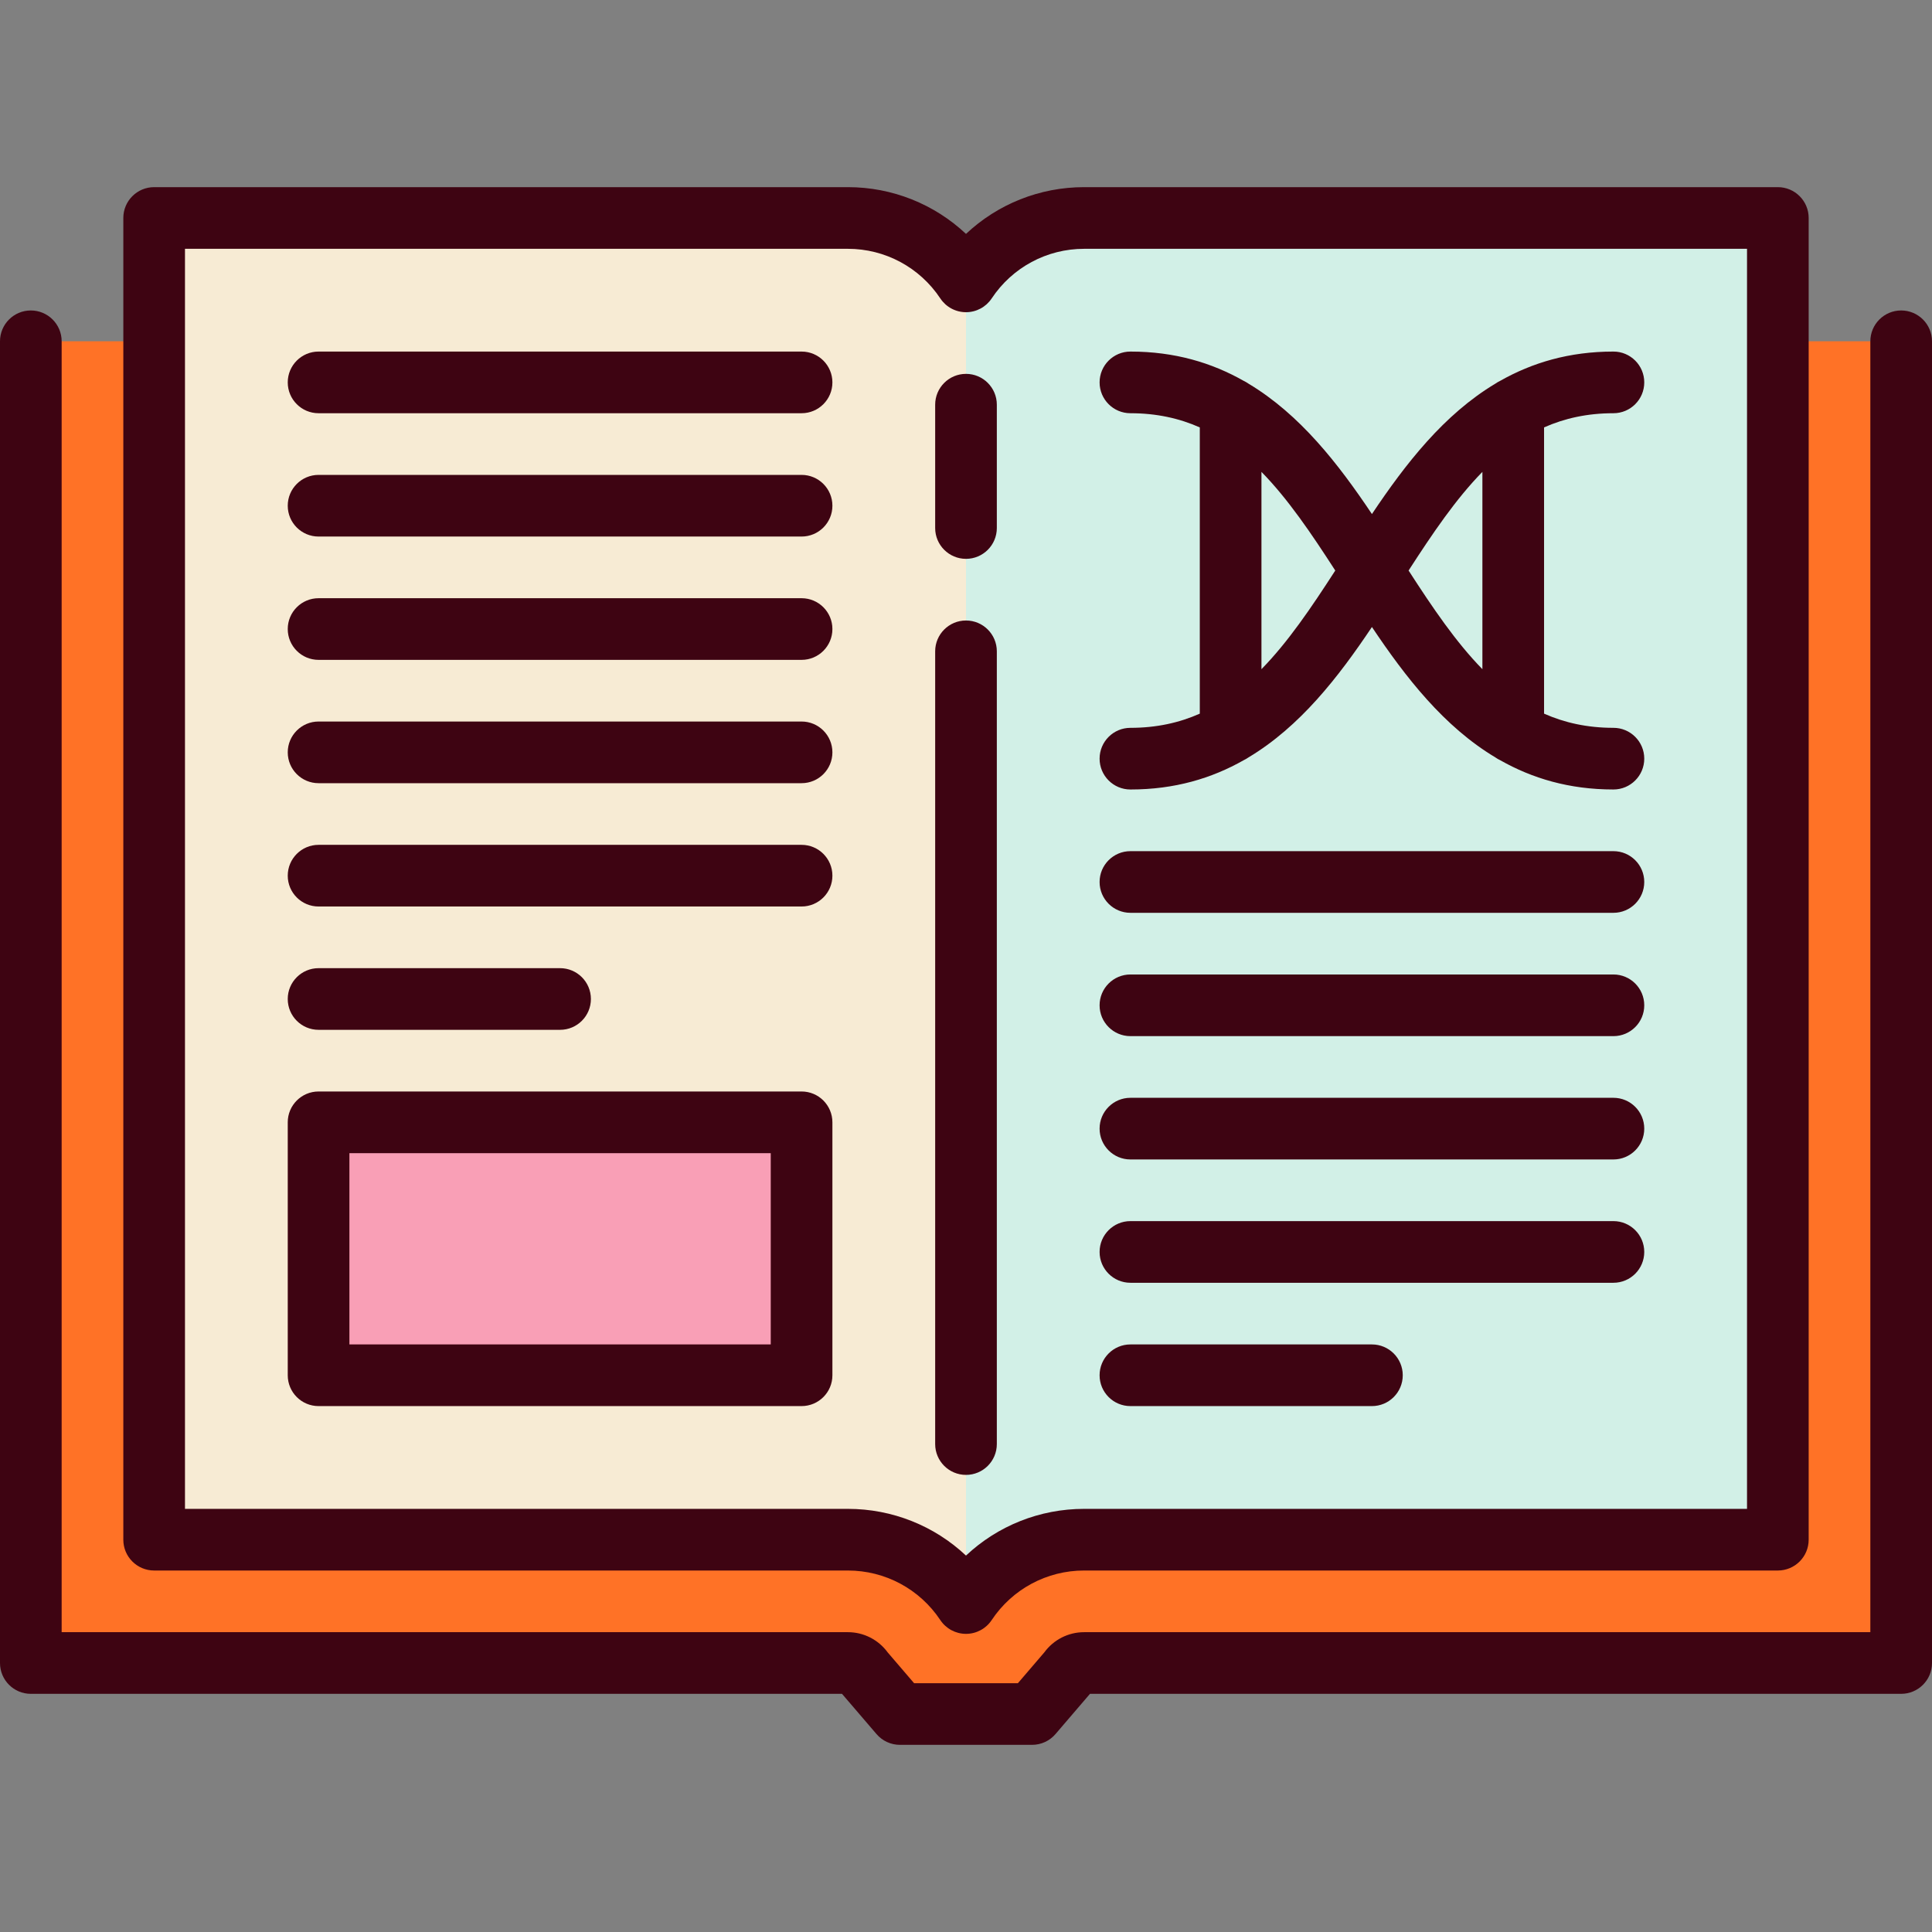 <?xml version="1.0" encoding="iso-8859-1"?>
<!-- Uploaded to: SVG Repo, www.svgrepo.com, Generator: SVG Repo Mixer Tools -->
<svg version="1.1" id="Layer_1" xmlns="http://www.w3.org/2000/svg" xmlns:xlink="http://www.w3.org/1999/xlink" 
	 viewBox="0 0 512 512" xml:space="preserve">
<rect x="0" y="0" width="512" height="512" fill="#808080" stroke="none"/>
<path style="fill:#FF7226;" d="M8.17,90.446v350.268H224.7c2.367,0,3.648,1.543,4.089,2.206l9.701,11.315l35.025-0.003l9.699-11.316
	c0.439-0.661,1.719-2.202,4.086-2.202H503.83V90.446H8.17z"/>
<path style="fill:#F7EBD4;" d="M224.699,57.766H40.851v350.268h183.848c13.061,0,24.571,6.669,31.301,16.786l21.787-175.126
	L256,74.567C249.271,64.442,237.767,57.766,224.699,57.766z"/>
<path style="fill:#D2F0E7;" d="M287.301,57.766c-13.068,0-24.573,6.677-31.301,16.801v350.252
	c6.729-10.119,18.238-16.786,31.301-16.786h183.848V57.766H287.301z"/>
<rect x="84.426" y="297.428" style="fill:#F99FB6;" width="128" height="67.028"/>
<g>
	<path style="fill:#3E0412;" d="M256,148.099c4.513,0,8.17-3.658,8.17-8.17v-32.681c0-4.512-3.657-8.17-8.17-8.17
		s-8.17,3.658-8.17,8.17v32.681C247.83,144.441,251.487,148.099,256,148.099z"/>
	<path style="fill:#3E0412;" d="M256,390.861c4.513,0,8.17-3.658,8.17-8.17V172.609c0-4.512-3.657-8.17-8.17-8.17
		s-8.17,3.658-8.17,8.17v210.081C247.83,387.203,251.487,390.861,256,390.861z"/>
	<path style="fill:#3E0412;" d="M503.83,82.276c-4.513,0-8.17,3.658-8.17,8.17v342.098H287.3c-4.182,0-8.077,1.987-10.54,5.346
		l-7.004,8.172l-27.511,0.002l-7.007-8.172c-2.467-3.36-6.363-5.348-10.541-5.348H16.34V90.446c0-4.512-3.657-8.17-8.17-8.17
		S0,85.934,0,90.446v350.268c0,4.512,3.657,8.17,8.17,8.17h214.971l9.146,10.668c1.552,1.81,3.818,2.852,6.203,2.852l35.025-0.003
		c2.385,0,4.652-1.043,6.203-2.854l9.139-10.664H503.83c4.513,0,8.17-3.658,8.17-8.17V90.446
		C512,85.934,508.343,82.276,503.83,82.276z"/>
	<path style="fill:#3E0412;" d="M40.851,416.204H224.7c9.866,0,19.024,4.912,24.498,13.141c1.515,2.277,4.068,3.645,6.803,3.645
		c2.734,0,5.288-1.368,6.802-3.646c5.471-8.228,14.629-13.14,24.496-13.14h183.849c4.513,0,8.17-3.658,8.17-8.17V57.766
		c0-4.512-3.657-8.17-8.17-8.17H287.3c-11.783,0-22.915,4.503-31.3,12.389c-8.386-7.885-19.517-12.389-31.3-12.389H40.851
		c-4.513,0-8.17,3.658-8.17,8.17v350.268C32.681,412.546,36.338,416.204,40.851,416.204z M49.021,65.936H224.7
		c9.865,0,19.022,4.917,24.495,13.154c1.514,2.279,4.068,3.648,6.804,3.648c2.736,0,5.29-1.369,6.805-3.648
		c5.472-8.237,14.629-13.153,24.494-13.153h175.679v333.927H287.3c-11.784,0-22.915,4.5-31.301,12.378
		c-8.386-7.878-19.517-12.378-31.298-12.378H49.021V65.936z"/>
	<path style="fill:#3E0412;" d="M212.426,93.17h-128c-4.513,0-8.17,3.658-8.17,8.17c0,4.512,3.657,8.17,8.17,8.17h128
		c4.513,0,8.17-3.658,8.17-8.17C220.596,96.828,216.939,93.17,212.426,93.17z"/>
	<path style="fill:#3E0412;" d="M212.426,125.851h-128c-4.513,0-8.17,3.658-8.17,8.17s3.657,8.17,8.17,8.17h128
		c4.513,0,8.17-3.658,8.17-8.17C220.596,129.509,216.939,125.851,212.426,125.851z"/>
	<path style="fill:#3E0412;" d="M212.426,158.532h-128c-4.513,0-8.17,3.658-8.17,8.17c0,4.512,3.657,8.17,8.17,8.17h128
		c4.513,0,8.17-3.658,8.17-8.17C220.596,162.19,216.939,158.532,212.426,158.532z"/>
	<path style="fill:#3E0412;" d="M212.426,191.212h-128c-4.513,0-8.17,3.658-8.17,8.17c0,4.512,3.657,8.17,8.17,8.17h128
		c4.513,0,8.17-3.658,8.17-8.17C220.596,194.87,216.939,191.212,212.426,191.212z"/>
	<path style="fill:#3E0412;" d="M212.426,223.893h-128c-4.513,0-8.17,3.658-8.17,8.17s3.657,8.17,8.17,8.17h128
		c4.513,0,8.17-3.658,8.17-8.17S216.939,223.893,212.426,223.893z"/>
	<path style="fill:#3E0412;" d="M84.426,272.914h64c4.513,0,8.17-3.658,8.17-8.17c0-4.512-3.657-8.17-8.17-8.17h-64
		c-4.513,0-8.17,3.658-8.17,8.17C76.255,269.256,79.912,272.914,84.426,272.914z"/>
	<path style="fill:#3E0412;" d="M212.426,289.255h-128c-4.513,0-8.17,3.658-8.17,8.17v67.034c0,4.512,3.657,8.17,8.17,8.17h128
		c4.513,0,8.17-3.658,8.17-8.17v-67.034C220.596,292.913,216.939,289.255,212.426,289.255z M204.255,356.289H92.596v-50.693h111.66
		V356.289z"/>
	<path style="fill:#3E0412;" d="M299.574,241.906h128c4.513,0,8.17-3.658,8.17-8.17c0-4.512-3.657-8.17-8.17-8.17h-128
		c-4.513,0-8.17,3.658-8.17,8.17C291.404,238.248,295.061,241.906,299.574,241.906z"/>
	<path style="fill:#3E0412;" d="M299.574,274.587h128c4.513,0,8.17-3.658,8.17-8.17c0-4.512-3.657-8.17-8.17-8.17h-128
		c-4.513,0-8.17,3.658-8.17,8.17C291.404,270.929,295.061,274.587,299.574,274.587z"/>
	<path style="fill:#3E0412;" d="M299.574,307.268h128c4.513,0,8.17-3.658,8.17-8.17s-3.657-8.17-8.17-8.17h-128
		c-4.513,0-8.17,3.658-8.17,8.17S295.061,307.268,299.574,307.268z"/>
	<path style="fill:#3E0412;" d="M299.574,339.948h128c4.513,0,8.17-3.658,8.17-8.17s-3.657-8.17-8.17-8.17h-128
		c-4.513,0-8.17,3.658-8.17,8.17S295.061,339.948,299.574,339.948z"/>
	<path style="fill:#3E0412;" d="M299.574,372.629h64c4.513,0,8.17-3.658,8.17-8.17c0-4.512-3.657-8.17-8.17-8.17h-64
		c-4.513,0-8.17,3.658-8.17,8.17C291.404,368.971,295.061,372.629,299.574,372.629z"/>
	<path style="fill:#3E0412;" d="M299.574,192.885c-4.513,0-8.17,3.658-8.17,8.17s3.657,8.17,8.17,8.17
		c11.714,0,21.543-2.95,30.036-7.774c0.43-0.204,0.84-0.44,1.226-0.712c13.658-8.171,23.803-21.223,32.739-34.574
		c8.933,13.346,19.073,26.393,32.723,34.564c0.398,0.282,0.821,0.528,1.268,0.736c8.486,4.814,18.308,7.758,30.01,7.758
		c4.513,0,8.17-3.658,8.17-8.17s-3.657-8.17-8.17-8.17c-6.915,0-12.958-1.35-18.383-3.759v-75.856
		c5.425-2.41,11.468-3.759,18.383-3.759c4.513,0,8.17-3.658,8.17-8.17c0-4.512-3.657-8.17-8.17-8.17
		c-11.706,0-21.531,2.947-30.021,7.764c-0.439,0.207-0.858,0.449-1.251,0.727c-13.654,8.171-23.795,21.22-32.729,34.568
		c-8.938-13.353-19.083-26.406-32.745-34.577c-0.38-0.268-0.784-0.501-1.208-0.702c-8.495-4.827-18.327-7.779-30.047-7.779
		c-4.513,0-8.17,3.658-8.17,8.17c0,4.512,3.657,8.17,8.17,8.17c6.915,0,12.958,1.35,18.383,3.759v75.856
		C312.532,191.535,306.49,192.885,299.574,192.885z M392.851,125.053v52.288c-7.034-7.18-13.2-16.294-19.562-26.144
		C379.651,141.347,385.817,132.232,392.851,125.053z M353.86,151.197c-6.363,9.85-12.528,18.965-19.562,26.144v-52.288
		C341.332,132.232,347.498,141.347,353.86,151.197z"/>
</g>
</svg>